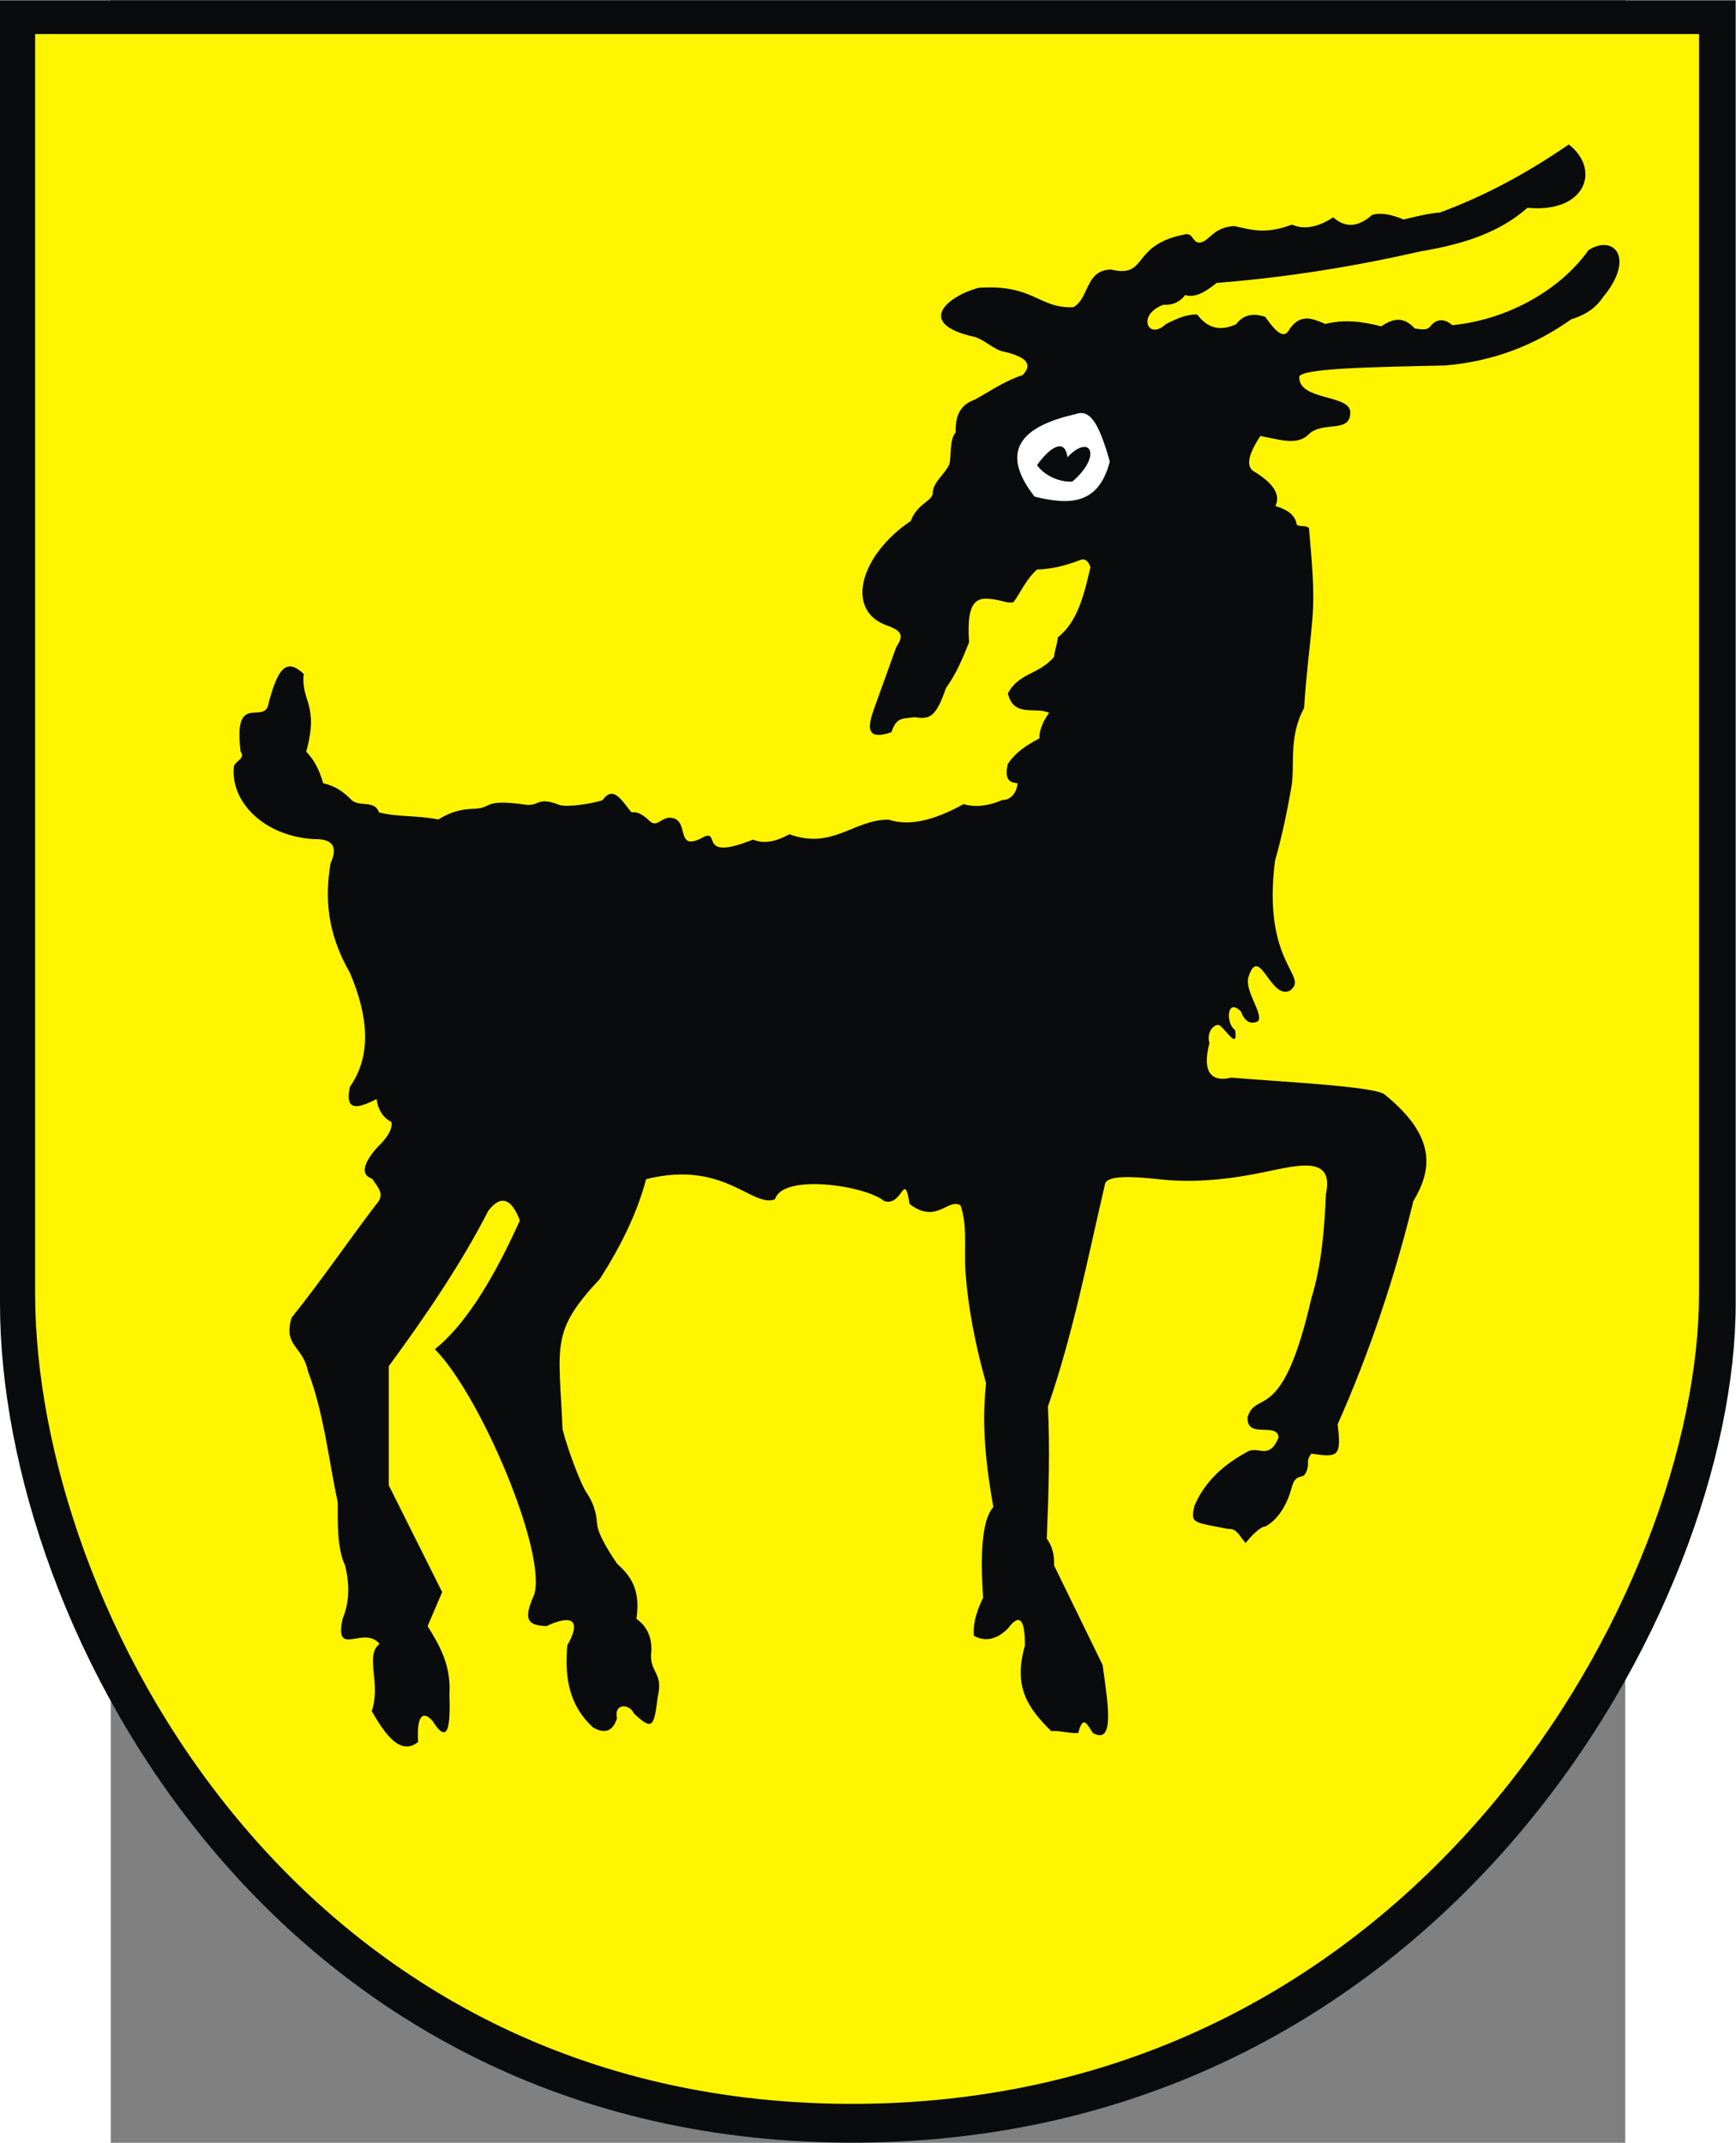 <?xml version="1.0" encoding="UTF-8" standalone="no"?>
<!-- Creator: CorelDRAW -->
<svg
   xmlns:dc="http://purl.org/dc/elements/1.1/"
   xmlns:cc="http://web.resource.org/cc/"
   xmlns:rdf="http://www.w3.org/1999/02/22-rdf-syntax-ns#"
   xmlns:svg="http://www.w3.org/2000/svg"
   xmlns="http://www.w3.org/2000/svg"
   xmlns:sodipodi="http://sodipodi.sourceforge.net/DTD/sodipodi-0.dtd"
   xmlns:inkscape="http://www.inkscape.org/namespaces/inkscape"
   xml:space="preserve"
   width="744.094"
   height="918.124"
   style="shape-rendering:geometricPrecision; text-rendering:geometricPrecision; image-rendering:optimizeQuality; fill-rule:evenodd; clip-rule:evenodd"
   viewBox="0 0 210 297"
   id="svg2"
   sodipodi:version="0.32"
   inkscape:version="0.45.1"
   sodipodi:docname="POL Kałuszyn COA.svg"
   inkscape:output_extension="org.inkscape.output.svg.inkscape"
   sodipodi:docbase="C:\Users\Mistrz\Desktop"
   version="1.0"><rect x="0" y="0" width="210" height="297" fill="#808080" stroke="none"/><sodipodi:namedview
   inkscape:window-height="480"
   inkscape:window-width="640"
   inkscape:pageshadow="2"
   inkscape:pageopacity="0.0"
   guidetolerance="10.0"
   gridtolerance="10.0"
   objecttolerance="10.0"
   borderopacity="1.0"
   bordercolor="#666666"
   pagecolor="#ffffff"
   id="base" />
 <defs
   id="defs4">
  <style
   type="text/css"
   id="style6">
   
    .fil0 {fill:#0A0B0C}
    .fil1 {fill:#FFF500}
    .fil2 {fill:white}
   
  </style>
 </defs>
 <g
   id="Warstwa_x0020_1"
   transform="matrix(1.146,0,0,1.146,-15.352,-21.674)">
  <g
   id="_71238968">
   <path
   id="_71239184"
   class="fil0"
   d="M 0,18.944 L 210,18.944 L 210,176.585 C 210,213.286 175.004,277.471 104.087,278.055 C 33.092,278.64 0,215.841 0,176.585 L 0,18.944 L 0,18.944 z "
   style="fill:#0a0b0c" />
   <path
   id="_71239112"
   class="fil1"
   d="M 4.25,23.029 L 205.567,23.029 L 205.567,175.33 C 205.567,210.788 172.018,272.798 104.033,273.363 C 35.973,273.928 4.25,213.256 4.25,175.33 L 4.25,23.029 L 4.25,23.029 z "
   style="fill:#fff500" />
   <path
   id="_71239040"
   class="fil0"
   d="M 189.806,36.385 C 185.039,39.655 179.936,42.506 174.236,44.611 C 172.767,44.732 171.299,45.101 169.83,45.46 C 168.295,44.837 167.08,44.594 166.011,44.904 C 164.328,46.401 162.761,46.499 161.31,45.198 C 159.413,46.424 157.748,46.718 156.316,46.079 C 153.026,47.303 151.396,46.691 149.329,46.254 C 146.81,46.406 146.344,48.001 145.3,48.229 C 144.255,48.458 144.468,47.059 143.391,47.254 C 136.694,48.527 139.001,52.598 134.403,51.511 C 131.292,51.602 131.823,54.927 129.877,56.068 C 125.621,56.246 125.124,53.277 118.42,53.717 C 114.459,54.791 110.795,58.081 117.864,59.649 C 118.931,59.926 119.735,60.786 121.064,61.355 C 123.782,61.926 125.188,62.789 123.708,64.293 C 121.546,64.974 119.617,66.34 117.92,67.255 C 116.194,67.881 115.575,69.119 115.626,71.232 C 114.812,72.044 115.136,74.478 114.83,75.13 C 114.288,76.287 112.851,77.282 112.854,78.523 C 112.857,79.524 110.994,79.767 110.195,81.919 C 104.124,86.021 102.25,92.571 107.107,94.488 C 109.209,95.215 109.36,95.768 108.432,97.195 C 107.551,99.643 106.669,102.091 105.788,104.539 C 104.982,106.747 104.673,108.545 107.844,107.477 C 108.5,105.612 109.105,105.868 110.702,105.651 C 112.556,105.994 113.296,105.491 114.451,102.133 C 115.761,100.291 116.401,98.682 117.245,96.608 C 116.849,90.935 118.52,91.074 120.738,91.492 C 121.188,91.577 122.364,92 122.676,91.669 C 123.52,90.494 124.16,88.969 125.471,87.794 C 127.117,87.752 128.879,87.361 130.758,86.619 C 131.267,86.447 131.659,86.741 131.934,87.501 C 131.177,90.769 130.391,94.124 127.996,95.988 C 127.898,96.87 127.625,97.489 127.527,98.37 C 125.666,100.538 123.281,100.259 121.945,102.777 C 122.649,105.746 125.275,104.343 126.939,105.127 C 126.082,106.241 125.69,107.559 125.764,108.208 C 124.258,109.033 122.986,109.771 121.945,111.296 C 121.46,113.249 122.203,113.565 123.121,113.646 C 122.999,114.816 122.324,115.666 121.27,115.671 C 119.471,116.45 117.904,116.558 116.57,116.171 C 112.988,118.168 109.967,118.853 107.551,118.053 C 103.313,117.988 100.774,121.728 95.506,119.815 C 94.037,120.612 92.569,121.06 91.1,120.459 C 84.489,123.115 87.116,119.345 85.256,120.078 C 81.437,122.266 83.651,117.899 81.056,117.815 C 80.119,117.76 79.529,118.901 78.771,118.349 C 78.393,118.073 77.489,116.981 76.411,117.171 C 75.298,115.874 74.248,113.767 72.886,115.703 C 71.438,116.162 68.737,116.533 67.756,116.29 C 65.053,115.23 65.322,116.356 63.755,116.259 C 58.366,115.482 59.621,116.629 57.467,116.727 C 55.9,116.75 54.596,117.065 53.029,118.021 C 50.238,117.486 48.231,117.768 45.859,117.171 C 45.317,115.633 43.551,116.542 42.572,115.703 C 41.532,114.667 40.609,113.982 39.103,113.646 C 38.65,112.023 37.965,110.75 37.046,109.827 C 38.653,104.071 36.37,103.735 36.752,100.427 C 34.622,98.417 33.569,99.7 32.37,104.452 C 31.489,106.214 28.247,102.907 29.114,109.827 C 29.77,110.687 28.363,110.975 28.295,111.656 C 27.877,115.817 31.809,120 37.928,120.403 C 40.245,120.333 40.931,121.312 39.984,123.341 C 39.345,127.368 39.472,131.599 42.334,136.56 C 44.553,141.796 45.012,146.53 42.334,150.367 C 41.656,153.49 43.435,152.926 45.566,151.836 C 45.668,152.736 46.092,153.956 47.36,154.623 C 47.49,155.351 47.067,156.34 45.566,157.767 C 43.953,159.642 43.592,160.992 45.01,161.467 C 45.826,162.642 46.583,163.38 45.534,164.555 C 42.329,168.727 38.986,173.666 35.284,178.275 C 34.237,181.752 36.624,181.66 37.253,184.738 C 39.202,189.837 39.77,195.585 40.865,200.602 C 40.862,203.371 40.799,206.184 41.746,208.24 C 42.348,210.627 42.25,212.781 41.453,214.702 C 40.407,219.528 43.995,215.437 45.922,217.728 C 44.092,219.158 46.138,222.512 44.978,225.866 C 47.046,229.543 48.757,231.049 50.591,229.597 C 50.382,226.501 51.133,225.707 52.322,227.041 C 54.324,230.206 54.483,227.431 54.379,223.809 C 54.579,220.295 53.182,217.921 51.735,215.584 C 52.322,214.213 52.91,212.842 53.497,211.471 C 51.343,207.162 49.189,202.854 47.034,198.545 C 47.034,193.747 47.034,188.949 47.034,184.151 C 51.64,177.883 55.873,171.616 59.079,165.349 C 60.585,163.41 61.858,163.801 62.898,166.524 C 59.223,174.687 55.825,179.527 52.616,182.094 C 58.128,187.658 66.198,206.662 64.629,211.789 C 63.352,214.657 63.677,215.514 66.129,215.584 C 68.513,214.436 70.691,214.282 68.63,217.934 C 68.391,221.155 68.503,224.872 71.774,227.859 C 73.199,228.654 74.157,228.283 74.649,226.747 C 74.227,224.919 76.136,224.898 76.705,226.16 C 78.919,228.205 79.122,227.89 79.587,224.079 C 80.244,221.329 78.716,221.188 78.761,219.109 C 78.99,217.174 78.402,215.705 76.999,214.702 C 77.479,211.438 76.531,209.69 74.68,208.058 C 73.929,206.967 72.335,204.558 72.235,203.176 C 72.135,201.793 71.793,200.662 70.939,199.4 C 70.254,198.39 68.669,194.193 68.067,191.789 C 67.609,181.514 66.601,179.969 72.592,173.575 C 75.087,169.666 77.078,165.673 78.174,161.53 C 87.595,159.167 90.984,165.02 93.761,163.968 C 94.709,160.773 104.821,162.328 106.963,164.174 C 109.26,164.905 109.357,160.333 110.051,164.531 C 113.3,167.035 114.713,163.769 116.213,164.699 C 116.999,166.949 116.691,169.243 116.776,172.194 C 117.094,177.127 118.052,181.74 119.302,186.207 C 118.718,191.64 119.363,196.458 120.183,201.189 C 119.32,202.157 118.414,204.642 118.952,212.146 C 117.879,214.296 117.74,215.775 117.833,216.759 C 119.204,217.514 120.575,217.22 121.945,215.878 C 123.33,213.999 124.016,214.684 124.002,217.934 C 122.544,223.02 124.423,225.533 127.177,228.279 C 128.157,228.181 129.486,228.607 130.465,228.51 C 131.052,226.085 131.64,227.701 132.227,228.51 C 134.908,230.019 134.051,224.958 133.403,220.284 C 131.444,216.269 129.486,212.254 127.527,208.24 C 127.583,206.929 127.289,205.852 126.646,205.008 C 126.875,199.459 127.036,194.337 126.789,189.026 C 129.822,180.261 131.599,171.117 133.696,162.118 C 133.911,161.09 136.678,161.157 140.159,161.53 C 144.468,162.023 148.776,161.555 153.085,160.649 C 157.094,159.821 161.415,158.651 160.429,163.293 C 160.224,167.626 159.921,171.825 158.667,175.925 C 155.109,191.457 152.023,186.882 150.941,190.32 C 150.826,193.026 154.47,190.837 154.704,192.757 C 153.554,195.561 152.255,193.786 151,194.455 C 148.027,196.039 145.791,198.09 144.534,200.983 C 144.006,203.201 144.281,202.985 148.591,203.833 C 149.659,203.772 149.891,204.606 150.71,205.54 C 151.298,204.756 152.497,203.536 153.085,203.539 C 154.803,202.617 155.796,200.642 156.303,198.757 C 156.754,197.081 157.591,197.816 157.94,197.141 C 158.615,195.835 157.854,195.774 158.667,194.726 C 161.943,195.211 162.305,195.081 161.842,191.169 C 165.698,182.521 168.781,173.289 171.005,164.174 C 173.248,160.42 173.878,156.404 167.48,151.249 C 166.024,150.282 154.857,149.746 148.972,149.248 C 146.663,149.811 145.373,148.713 146.328,145.079 C 145.944,143.796 146.835,142.776 147.447,142.89 C 148.068,143.006 149.825,146.181 149.441,143.499 C 148.245,142.688 148.45,139.49 150.147,141.26 C 150.6,142.468 151.285,142.859 152.204,142.435 C 152.908,141.559 150.62,138.885 151.029,137.148 C 152.354,132.927 153.68,139.896 156.054,138.735 C 158.516,136.944 152.673,135.59 154.26,123.047 C 155.105,120.014 155.667,117.401 156.249,114.085 C 156.702,111.505 155.855,108.062 157.785,104.539 C 158.003,100.741 158.483,97.328 158.778,93.845 C 159.101,90.041 158.654,86.329 158.373,82.8 C 158.023,82.349 156.951,82.74 156.865,82.254 C 156.661,81.102 155.566,80.478 154.316,80.125 C 155.093,78.413 153.473,77.053 151.91,76.044 C 150.707,75.507 150.903,74.038 152.497,71.637 C 154.808,72.096 156.974,72.817 158.319,71.463 C 160.026,69.743 163.469,71.43 163.367,68.7 C 163.234,66.629 157.243,67.356 157.198,64.587 C 156.86,63.443 166.124,63.31 174.824,63.118 C 180.783,62.62 185.773,60.599 190.1,57.536 C 191.839,57.005 193.112,56.123 193.919,54.892 C 197.917,50.099 195.242,47.2 192.188,49.167 C 188.919,53.809 182.617,57.566 175.705,58.243 C 174.756,57.372 173.731,57.483 173.055,58.389 C 172.63,58.958 171.744,58.691 171.187,58.648 C 169.81,57.191 168.651,57.366 167.098,58.386 C 164.846,57.778 162.594,57.534 160.342,58.092 C 158.785,57.421 157.345,56.808 156.023,58.711 C 155.336,60.123 154.24,58.873 153.085,57.242 C 151.56,56.72 150.385,57.014 149.56,58.124 C 147.643,59.014 146.077,58.622 144.859,56.949 C 143.586,56.901 142.314,57.469 141.04,58.124 C 138.924,60.139 137.481,56.996 140.747,55.774 C 141.861,55.848 142.742,55.456 143.391,54.599 C 144.664,54.986 145.937,54.146 147.209,53.13 C 155.679,52.467 163.883,51.139 171.886,49.311 C 177.156,48.434 181.407,47.022 184.812,44.047 C 191.854,44.714 193.723,39.42 189.806,36.385 L 189.806,36.385 z "
   style="fill:#0a0b0c" />
   <path
   id="_71238872"
   class="fil2"
   d="M 130.171,68.993 C 122.409,70.718 121.462,74.236 125.177,78.981 C 129.539,80.051 132.938,79.905 134.276,74.726 C 133.159,70.839 132.093,68.248 130.171,68.993 z M 129.147,74.214 C 128.903,72.114 127.351,72.581 125.471,75.162 C 126.225,76.275 127.982,77.255 129.743,77.16 C 133.395,74.039 131.938,71.27 129.147,74.214 L 129.147,74.214 z "
   style="fill:#ffffff" />
  </g>
 </g>
</svg>